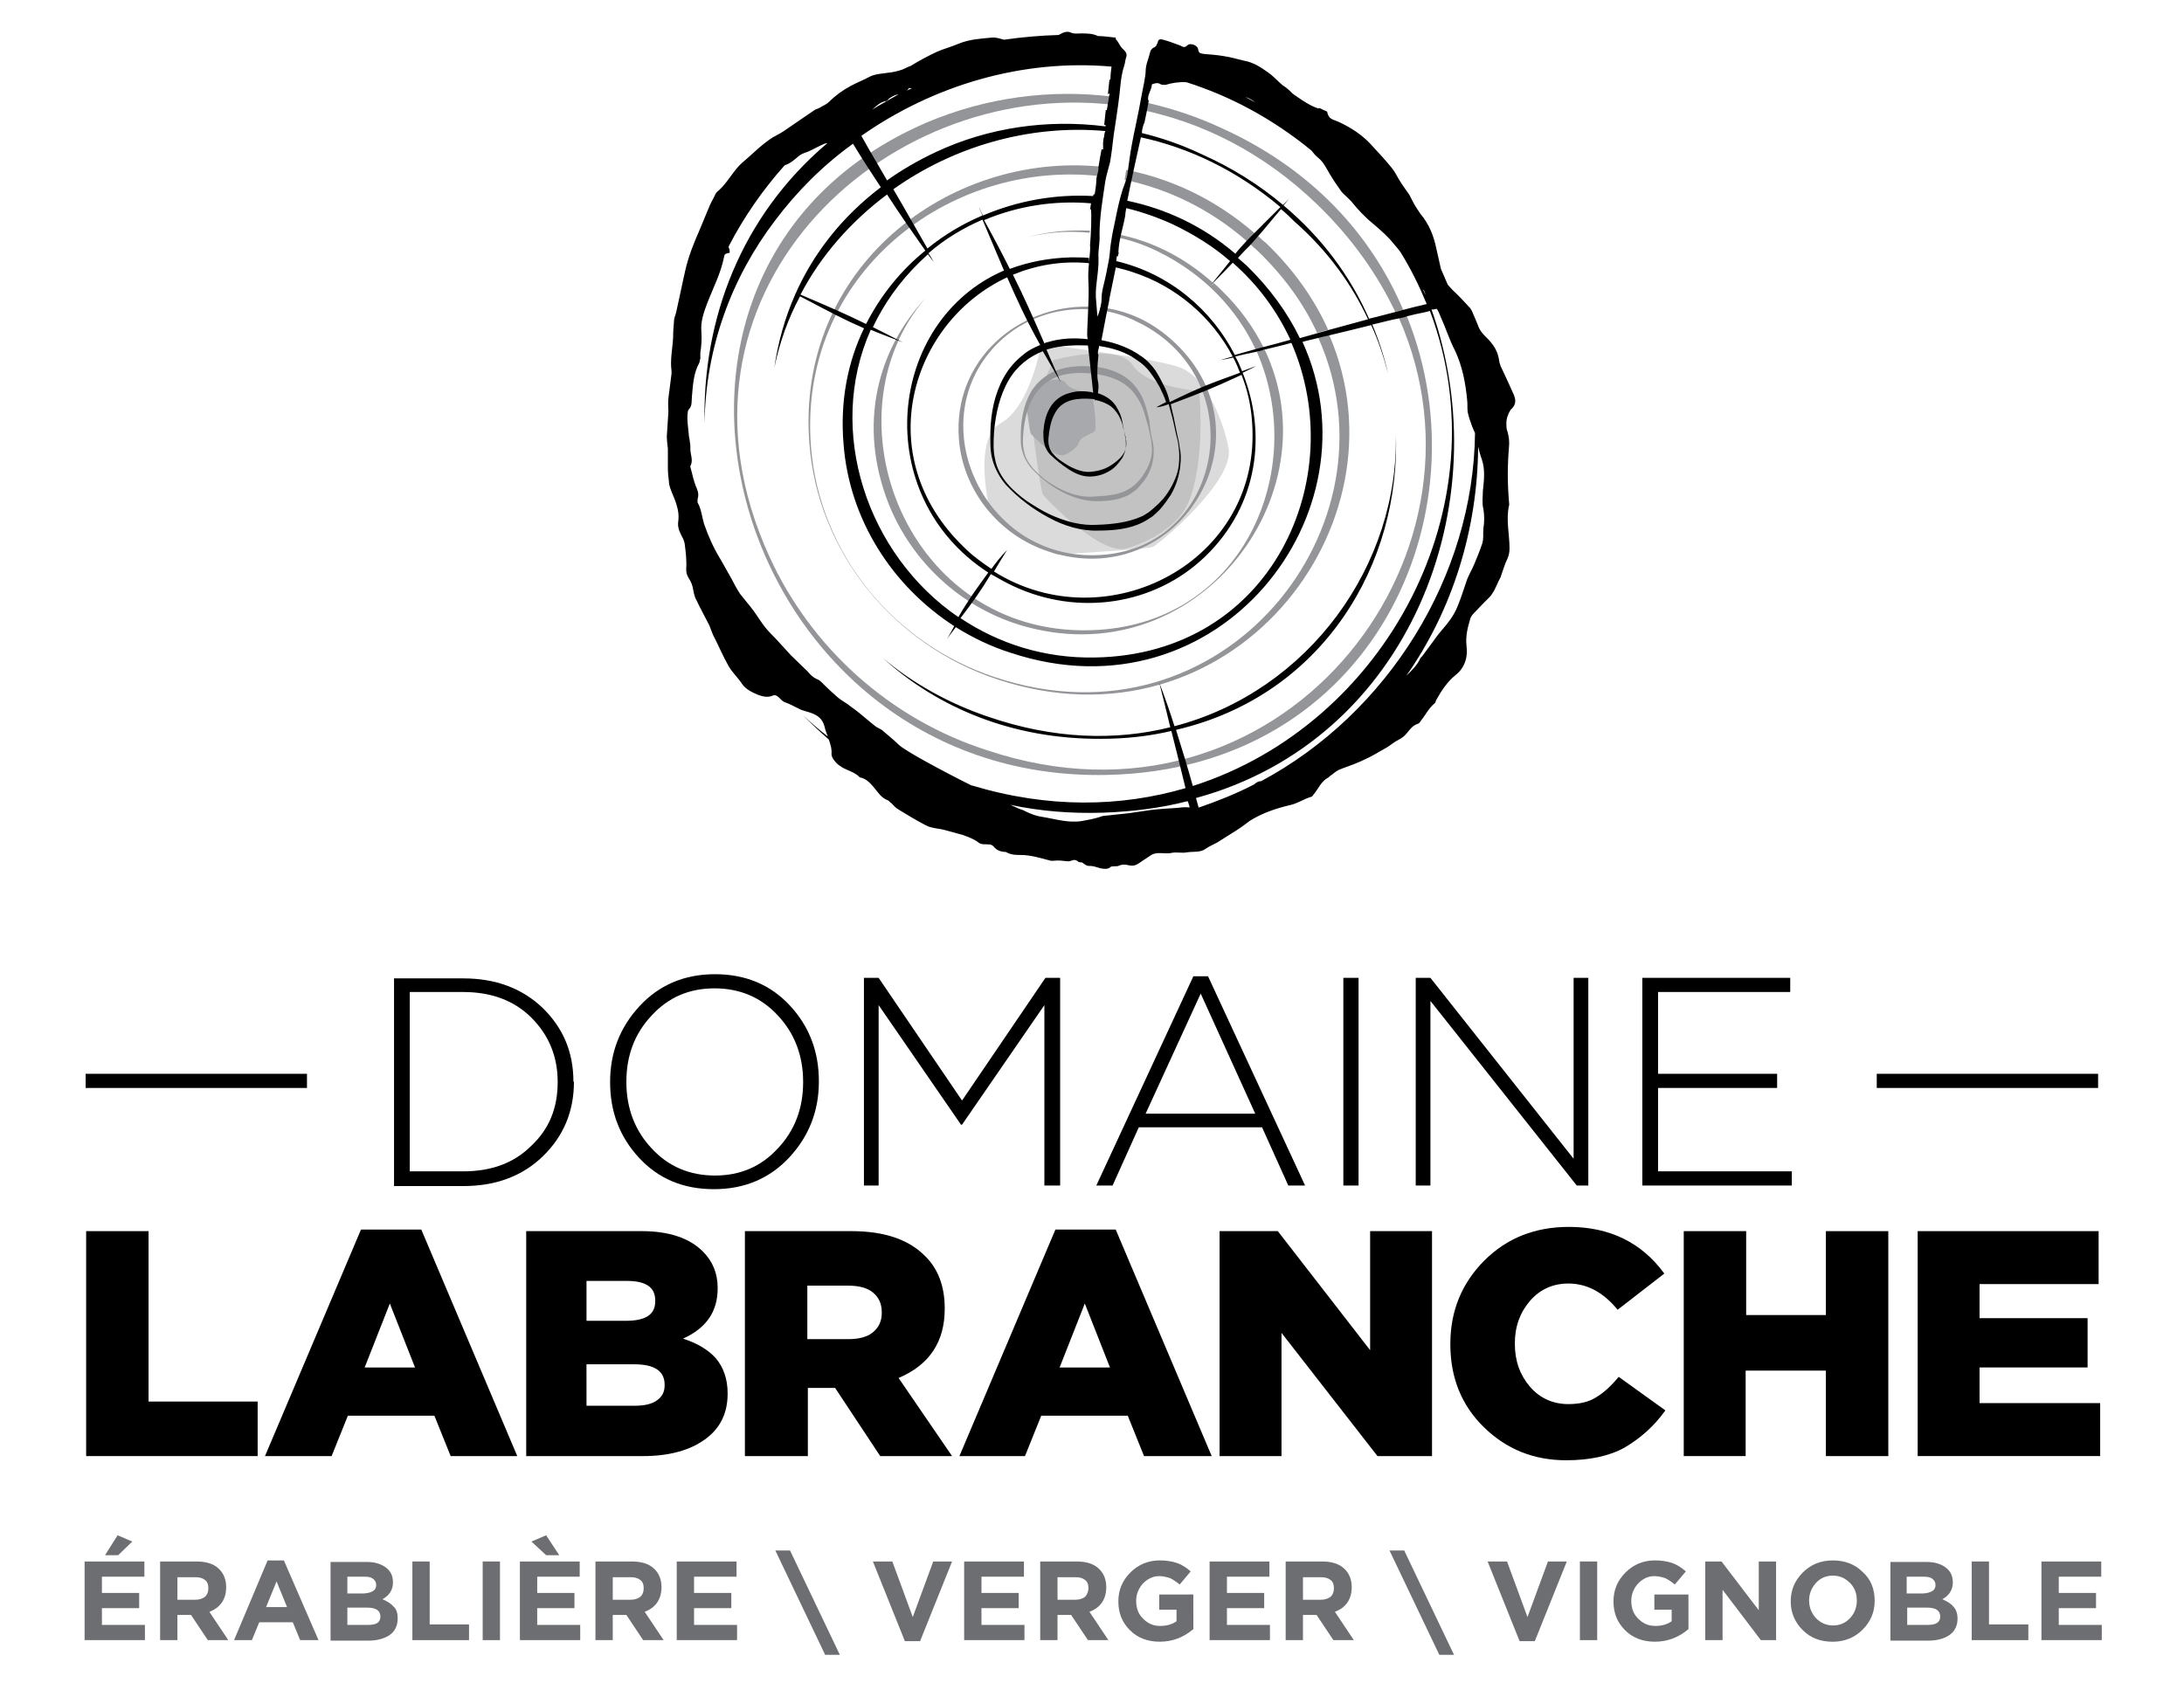 <?xml version="1.0" encoding="utf-8"?>
<!-- Generator: Adobe Illustrator 21.0.2, SVG Export Plug-In . SVG Version: 6.00 Build 0)  -->
<svg version="1.1" id="Layer_1" xmlns="http://www.w3.org/2000/svg" xmlns:xlink="http://www.w3.org/1999/xlink" x="0px" y="0px"
	 viewBox="0 0 13045.6 10096.4" style="enable-background:new 0 0 13045.6 10096.4;" xml:space="preserve">
<style type="text/css">
	.st0{fill:#FFFFFF;}
	.st1{fill:#DBDBDB;}
	.st2{fill:#C2C2C2;}
	.st3{fill:#A7A9AC;}
	.st4{fill:#939598;}
	.st5{fill:none;}
	.st6{fill:#6D6E71;}
</style>
<rect x="-120.4" y="-93.2" class="st0" width="13286.4" height="10282.8"/>
<g>
	<path d="M3428.3,6462.8c0,178.6-62.6,325.8-184.9,444.9s-281.9,178.6-473,178.6h-416.7V5845.6h413.6c194.3,0,350.8,59.6,473,175.4
		c122.2,119,184.9,263.2,184.9,441.8l0,0H3428.3z M3331.1,6465.9v-3.2c0-150.4-53.2-278.9-156.7-382.2
		c-103.3-103.3-241.2-153.5-407.2-153.5h-319.6v1071.5h319.6c169.2,0,303.9-50.1,407.2-153.5
		C3280.9,6744.8,3331.1,6619.5,3331.1,6465.9z"/>
	<path d="M4891.3,6462.8c0,175.4-59.6,325.8-175.4,451.1c-116,125.3-266.2,191.1-451.1,191.1c-184.9,0-332.1-62.6-448-187.9
		c-116-125.3-172.4-275.7-172.4-451.1v-3.2c0-175.4,59.6-325.8,175.4-451.1c115.8-125.3,266.2-191.1,451.1-191.1
		c181.7,0,332.1,62.6,448,187.9c116,125.3,172.4,275.7,172.4,451.1V6462.8z M4797.3,6465.9v-3.2c0-153.5-50.1-288.2-150.4-394.7
		c-100.3-109.7-228.7-162.9-379-162.9s-275.7,53.2-376,162.9c-100.3,106.5-150.4,238.1-150.4,394.7v3.2
		c0,153.5,50.1,288.2,150.4,394.7c100.3,109.7,228.7,162.9,379,162.9c150.3,0,275.7-53.2,376-162.9
		C4747.2,6754.2,4797.3,6622.5,4797.3,6465.9z"/>
	<path d="M6332.4,7083.1h-94V6005.3l-491.9,714.3h-6.3l-491.9-714.3v1077.8h-87.8V5842.4h87.8l498.2,733l498.2-733h87.8V7083.1
		L6332.4,7083.1z"/>
	<path d="M7795.6,7083.1h-100.3l-156.7-347.8h-736.2l-156.7,347.8h-97.1l579.6-1250h87.8L7795.6,7083.1z M7497.9,6653.9
		l-325.8-717.5l-329,717.5H7497.9z"/>
	<path d="M8118.2,7083.1h-94V5842.4h90.8v1240.7H8118.2z"/>
	<path d="M9487.3,7083.1h-68.9l-874.1-1102.8v1102.8h-87.8V5842.4h87.8l855.3,1080.8V5842.4h87.8V7083.1L9487.3,7083.1z"/>
	<path d="M10702.9,7083.1H9810V5842.4h883.5v84.6H9904v488.7h711.2v84.6H9904v498.2h798.9V7083.1z"/>
</g>
<path d="M11210.4,6415.7h1322.1v84.6h-1322.1V6415.7z"/>
<path d="M511.6,6415.7h1322.1v84.6H511.6L511.6,6415.7L511.6,6415.7z"/>
<g>
	<path d="M514.6,8699.7v-1344h372.8v1018.2H1539v325.8H514.6z"/>
	<path d="M1582.9,8699.7l573.3-1353.4h360.3l573.3,1353.4h-397.9l-97.1-241.2h-516.9l-97.1,241.2H1582.9z M2178.2,8170.3H2479
		l-150.4-382.2L2178.2,8170.3z"/>
	<path d="M3143.2,8699.7v-1344h689.3c162.9,0,285.1,40.7,366.5,122.2c56.4,56.4,87.8,128.5,87.8,216.1v3.2
		c0,141-68.9,238.1-206.8,300.8c87.8,28.2,153.5,68.9,197.4,119c43.9,53.2,68.9,122.2,68.9,206.8v3.2c0,116-43.9,206.8-134.7,272.5
		c-90.8,65.8-213.1,100.3-372.8,100.3L3143.2,8699.7L3143.2,8699.7z M3503.4,7891.4h235c119,0,175.4-37.6,175.4-116v-6.3
		c0-78.3-56.4-116-169.2-116h-241.2V7891.4L3503.4,7891.4z M3503.4,8398.9h288.2c56.4,0,100.3-9.4,131.5-31.4
		c31.4-21.9,46.9-50.1,46.9-90.8v-3.2c0-81.4-59.6-122.2-181.7-122.2h-285.1L3503.4,8398.9L3503.4,8398.9z"/>
	<path d="M4449.5,8699.7v-1344h636c197.4,0,341.5,50.1,438.6,147.2c78.3,75.1,119,181.7,119,313.3v3.2
		c0,197.4-90.8,335.3-275.7,413.6l319.6,466.8h-429.2l-269.4-407.2h-3.2h-159.7v407.2L4449.5,8699.7L4449.5,8699.7z M4822.4,8001
		h244.3c62.6,0,112.8-12.5,147.2-40.7c34.4-28.2,53.2-65.8,53.2-116v-3.2c0-53.2-18.8-90.8-53.2-119
		c-34.4-28.2-84.6-40.7-147.2-40.7h-244.3V8001z"/>
	<path d="M5730.9,8699.7l573.3-1353.4h360.3l573.3,1353.4h-404.2l-97.1-241.2h-516.9l-97.1,241.2H5730.9z M6329.4,8170.3h300.8
		l-150.4-382.2L6329.4,8170.3z"/>
	<path d="M7284.9,8699.7v-1344h347.8l551.4,711.2v-711.2h369.7v1344h-325.8l-573.3-736.2v736.2H7284.9z"/>
	<path d="M9355.7,8724.7c-194.3,0-357.2-65.8-491.9-197.4c-134.7-131.5-200.5-297.6-200.5-495v-3.2c0-197.4,68.9-363.5,203.6-498.2
		c134.7-134.7,303.9-200.5,504.4-200.5c244.3,0,435.4,94,570.1,278.9l-278.9,216.1c-84.6-103.3-181.7-156.7-294.4-156.7
		c-90.8,0-169.2,34.4-228.7,103.3c-59.6,68.9-90.8,153.5-90.8,253.7v3.2c0,103.3,31.4,187.9,90.8,256.9
		c59.6,68.9,137.9,103.3,228.7,103.3c65.8,0,122.2-12.5,166.1-40.7c46.9-28.2,90.8-68.9,134.7-122.2l278.9,200.5
		c-68.9,97.1-153.5,169.2-244.3,222.5C9612.6,8699.7,9493.6,8724.7,9355.7,8724.7z"/>
	<path d="M10057.5,8699.7v-1344h372.8V7857h476.2v-501.2h372.8v1344h-372.8V8189h-479.3v510.7H10057.5z"/>
	<path d="M11454.8,8699.7v-1344h1080.8v316.4h-711.2v203.6h645.4v294.4h-645.4v213.1h720.5v316.4h-1090.1V8699.7z"/>
</g>
<g>
	<path class="st1" d="M6219.6,2054.7c0,0-62.6,372.8-241.2,473c-175.4,97.1-62.6,535.7-62.6,535.7s357.2,256.9,404.2,250.7
		s532.6-31.4,567.1-46.9c34.4-15.7,491.9-394.7,451.1-592.1c-40.7-197.4-147.2-432.4-297.6-482.5
		C6890.2,2139.4,6219.6,2054.7,6219.6,2054.7z"/>
	<path class="st2" d="M7162.7,2336.8c0,0-310.1-21.9-397.9-156.7c-90.8-134.7-473-28.2-473-28.2s-141,313.3-134.7,350.8
		c9.4,37.6,56.4,426.1,72.1,451.1c15.7,25,347.8,369.7,501.2,322.6c156.7-43.9,316.4-150.4,366.5-269.4
		C7206.6,2744,7162.7,2336.8,7162.7,2336.8z"/>
	<path class="st3" d="M6523.5,2343c0,0-122.2,0-156.7-53.2c-34.4-53.2-162.9,6.3-162.9,6.3s-78.3,106.5-75.1,119
		c3.2,15.7,21.9,166.1,28.2,175.4c6.3,9.4,134.7,144.2,197.4,128.5c25-6.3,78.3-43.9,87.8-68.9c15.7-53.2,90.8-53.2,100.3-81.4
		C6551.7,2521.6,6523.5,2343,6523.5,2343z"/>
	<g>
		<g>
			<path class="st4" d="M6880.7,2618.7c0,0,3.2,9.4,6.3,28.2c3.2,18.8,6.3,43.9,3.2,78.3s-12.5,75.1-37.6,119
				c-12.5,21.9-28.2,40.7-46.9,62.6c-9.4,9.4-18.8,21.9-31.4,28.2c-12.5,9.4-25,18.8-37.6,25c-56.4,28.2-122.2,34.4-187.9,34.4
				c-68.9,0-141-21.9-206.8-56.4c-65.8-34.4-125.3-81.4-178.6-137.9c-25-28.2-46.9-65.8-56.4-103.3c-12.5-37.6-9.4-78.3-9.4-119
				c3.2-78.3,18.8-159.7,56.4-228.7c37.6-68.9,106.5-122.2,181.7-144.2c75.1-21.9,147.2-18.8,216.1-12.5
				c68.9,9.4,131.5,31.4,181.7,68.9c25,18.8,43.9,40.7,59.6,62.6c15.7,21.9,28.2,43.9,37.6,68.9c18.8,43.9,25,84.6,34.4,119
				C6871.3,2581.1,6880.7,2618.7,6880.7,2618.7z M6874.5,2618.7c0,0-3.2-9.4-6.3-28.2c-3.2-18.8-9.4-43.9-18.8-75.1
				c-9.4-31.4-18.8-72.1-40.7-112.8c-21.9-40.7-53.2-84.6-100.3-112.8c-46.9-31.4-106.5-46.9-169.2-56.4
				c-62.6-6.3-134.7-9.4-200.5,9.4c-65.8,18.8-125.3,62.6-162.9,125.3c-37.6,62.6-56.4,137.9-62.6,213.1
				c-3.2,37.6-6.3,75.1,3.2,112.8c6.3,37.6,25,68.9,50.1,100.3c25,28.2,53.2,53.2,81.4,75.1c31.4,21.9,62.6,40.7,94,56.4
				c65.8,31.4,131.5,46.9,197.4,40.7c65.8-3.2,128.5-9.4,178.6-31.4c12.5-6.3,25-12.5,34.4-18.8c12.5-9.4,21.9-15.7,31.4-25
				c18.8-18.8,34.4-34.4,46.9-56.4c25-37.6,40.7-75.1,46.9-109.7c6.3-34.4,3.2-59.6,0-78.3
				C6877.5,2631.2,6874.5,2618.7,6874.5,2618.7z"/>
		</g>
	</g>
	<g>
		<g>
			<path class="st5" d="M5943.9,4871.3c394.7,97.1,773.9,84.6,1121.6-12.5C6720.9,4949.5,6341.9,4962.2,5943.9,4871.3z"/>
			<path class="st5" d="M7128.2,4839.9c-3.2,0-6.3,3.2-9.4,3.2C7122,4843.1,7125,4839.9,7128.2,4839.9z"/>
			<path class="st4" d="M5897,4482.7c-579.6-184.9-1055.8-614-1303.3-1162.3C3891.9,1775.8,5257.8,466.3,6648.9,626.1l9.4-46.9
				c-382.2-50.1-770.7,3.2-1124.7,153.5c-2045.8,883.5-1159.1,3947.4,1080.8,3897.3c1579-34.4,2268.3-1557.1,1788.9-2741.3
				c-15.7,3.2-31.4,6.3-46.9,12.5C8995.4,3348.7,7629.5,5062.4,5897,4482.7z"/>
			<path class="st4" d="M7300.6,767.1c-153.5-72.1-316.4-125.3-479.3-159.7l-12.5,46.9c369.7,75.1,739.4,256.9,1062.1,570.1
				c206.8,200.5,357.2,416.7,463.6,639.2c15.7-3.2,31.4-9.4,46.9-12.5C8193.3,1406.3,7839.3,1011.5,7300.6,767.1z"/>
			<path class="st4" d="M6780.5,1916.9c717.5,332.1,535.7,1387.9-244.3,1400.4c-673.6,12.5-1043.3-817.6-567.1-1275.1
				c144.2-137.9,338.3-203.6,532.6-194.3v-15.7c-416.7-9.4-811.4,316.4-773.9,792.6c25,307.1,238.1,573.3,535.7,670.4
				c770.7,253.7,1347.2-679.8,758.2-1243.7c-137.9-131.5-288.2-197.4-451.1-216.1v18.8C6648.9,1863.6,6708.4,1882.5,6780.5,1916.9z"
				/>
			<path class="st4" d="M6514.2,3765.4c-1096.5,31.3-1594.7-1271.9-986.9-1983.2c-281.9,303.9-407.2,748.7-219.3,1228
				c137.9,344.6,426.1,614,783.2,723.7c1046.4,316.4,1879.7-770.7,1463-1644.8c-15.7,3.2-31.4,6.3-46.9,12.5
				C7817.5,2806.6,7425.9,3740.2,6514.2,3765.4z"/>
			<path class="st4" d="M6138.2,1415.7c122.2-28.2,244.3-37.6,369.7-25l3.2-12.5C6385.7,1371.8,6260.3,1384.3,6138.2,1415.7z"/>
			<path class="st4" d="M6924.6,1506.5c275.7,137.9,466.8,347.8,576.5,582.8c15.7-3.2,31.4-9.4,46.9-12.5
				c-59.6-119-141-235-250.7-341.5c-15.7-15.7-31.4-31.4-46.9-43.9c-6.3,6.3-9.4,9.4-15.7,15.7c3.2-6.3,9.4-12.5,12.5-15.7
				c-181.7-162.9-382.2-256.9-585.8-294.4l-3.2,18.8C6746,1431.4,6836.8,1462.6,6924.6,1506.5z"/>
			<path class="st4" d="M7447.8,1440.7c15.7-15.7,31.4-31.4,46.9-46.9c-235-203.6-498.2-325.8-767.6-379l-9.4,59.6
				C6971.6,1127.4,7225.3,1246.5,7447.8,1440.7z"/>
			<path class="st4" d="M5947.1,4047.3c-614-200.5-1052.6-745.7-1102.8-1375.4c-81.4-1033.9,824-1720,1723.2-1619.7l9.4-56.4
				c-914.8-90.8-1826.5,607.8-1741.9,1657.3c50.1,642.2,498.2,1199.8,1124.7,1406.6c1384.7,457.4,2471.9-914.8,1980-2058.3
				c-21.9,6.3-43.9,9.4-65.8,15.7C8378.2,3138.7,7309.9,4498.4,5947.1,4047.3z"/>
			<path class="st4" d="M7513.5,1409.4c-15.7,15.7-28.2,34.4-43.9,50.1c12.5,12.5,25,25,40.7,37.6
				c159.7,153.5,278.9,319.6,357.2,491.9c21.9-6.3,43.9-12.5,65.8-18.8c-81.4-181.7-203.6-357.2-372.8-520.1
				C7541.7,1437.6,7529.2,1421.9,7513.5,1409.4z"/>
		</g>
		<path d="M9042.4,2358.7c-21.9-50.1-43.9-97.1-65.8-144.2c-9.4-18.8-18.8-37.6-21.9-59.6c-6.3-50.1-28.2-87.8-62.6-125.3
			c-21.9-21.9-46.9-43.9-59.6-75.1c-12.6-31.3-25-62.6-40.7-97.1c-3.2-6.3-6.3-9.4-9.4-15.7c-34.4-37.6-68.9-75.1-106.5-109.7
			c-9.4-9.4-18.8-21.9-28.2-31.4c-12.5-31.4-28.2-62.6-40.7-94c-9.4-40.7-18.8-81.4-28.2-125.3c-15.7-75.1-43.9-144.2-94-203.6
			c-9.4-12.5-15.7-25-25-37.6c-15.7-25-28.2-50.1-40.7-75.1c-18.8-28.2-40.7-56.4-59.6-87.8c-15.7-25-28.2-53.2-46.9-75.1
			c-40.7-50.1-84.6-97.1-128.5-144.2c-50.1-53.2-112.8-94-178.6-125.3c-43.9-21.9-68.9-15.7-78.3-65.8c0-3.2-6.3,0-12.5-6.3
			c-15.7-3.2-28.2-18.8-40.7-12.5c-15.7-6.3-34.4-12.5-50.1-21.9c-34.4-18.8-65.8-40.7-97.1-62.6c-12.5-9.4-21.9-21.9-34.4-31.4
			c-12.5-12.5-28.2-18.8-40.7-31.4c-25-21.9-50.1-50.1-78.3-68.9c-43.9-31.4-87.8-59.6-141-68.9c-40.7-9.4-81.4-21.9-125.3-28.2
			c-37.6-6.3-78.3-9.4-116-12.5c-18.8-3.2-31.4-3.2-34.4-28.2c-3.2-25-50.1-40.7-65.8-21.9c-15.7,15.7-28.2,6.3-40.7,0
			c-34.4-12.5-65.8-25-100.3-34.4c-21.9-6.3-31.4-3.2-34.4,15.7c0,3.2-3.2,6.3-3.2,9.4c0,0,0,0-3.2,0v6.3
			c-3.2,6.3-9.4,12.5-18.8,15.7c-6.3,3.2-15.7,12.5-18.8,21.9c-9.4,40.7-28.2,78.3-28.2,119c0,21.9-6.3,43.9-9.4,68.9
			c-3.2,15.7-6.3,31.4-9.4,46.9c-6.3,37.6-15.7,78.3-21.9,116c-12.5,65.8-28.2,131.5-40.7,200.5c-12.5,62.6-18.8,125.3-28.2,187.9
			c-6.3,31.4-18.8,59.6-28.2,87.8c-18.8,59.6-31.4,119-43.9,181.7c-9.4,43.9-18.8,87.8-25,131.5c-6.3,34.4-6.3,68.9-12.5,103.3
			c-9.4,50.1-18.8,100.3-31.4,150.4c-6.3,25-12.5,53.2-12.5,78.3c0,37.6-9.4,75.1-25,112.8c-3.2-37.6-6.3-78.3-9.4-116
			c-3.2-78.3,18.8-153.5,15.7-235c-3.2-46.9,9.4-90.8,6.3-137.9c0-106.5,18.8-213.1,34.4-319.6c6.3-37.6,18.8-75.1,28.2-112.8
			c9.4-53.2,15.7-109.7,21.9-162.9c12.5-81.4,25-162.9,34.4-241.2c6.3-59.6,9.4-116,28.2-172.4c6.3-18.8,6.3-37.6,12.5-53.2
			c6.3-18.8-3.2-31.4-15.7-43.9c-15.7-12.5-25-31.4-34.4-46.9c-3.2-6.3-9.4-12.5-12.5-15.7v-9.4c-34.4-3.2-72.1-9.4-106.5-9.4
			c-31.4-15.7-65.8-15.7-100.3-15.7c-18.8,0-40.7,3.2-56.4-3.2c-31.4-15.7-53.2,0-78.3,12.5c-109.7,3.2-216.1,12.5-325.8,28.2
			c-25-6.3-50.1-15.7-75.1-12.5c-62.6,6.3-128.5,9.4-191.1,34.4c-43.9,18.8-90.8,31.4-134.7,50.1c-53.2,25-106.5,53.2-156.7,84.6
			c-18.8,6.3-34.4,15.7-50.1,21.9c-28.2,9.4-53.2,15.7-84.6,18.8c-37.6,6.3-78.3,6.3-112.8,25c-34.4,18.8-75.1,34.4-109.7,53.2
			c-46.9,25-90.8,56.4-128.5,94c-15.7,15.7-37.6,25-59.6,37.6c-9.4,6.3-18.8,6.3-28.2,12.5c-62.6,43.9-125.3,84.6-187.9,128.5
			c-28.2,18.8-59.6,31.4-84.6,50.1c-43.9,31.4-84.6,68.9-122.2,103.3c-25,21.9-53.2,43.9-75.1,72.1c-37.6,46.9-68.9,100.3-116,137.9
			c-3.2,3.2-6.3,9.4-9.4,15.7c-9.4,21.9-21.9,40.7-31.4,62.6c-21.9,50.1-40.7,100.3-62.6,150.4c-34.4,78.3-65.8,156.7-84.6,241.2
			c-18.8,81.4-34.4,162.9-53.2,244.3c-3.2,15.7-9.4,28.2-12.5,43.9c-3.2,37.6-6.3,72.1-6.3,109.7c-3.2,65.8-18.8,131.5-9.4,200.5
			c0,6.3,0,12.5,0,15.7c-6.3,50.1-12.5,97.1-18.8,147.2c-3.2,28.2,0,56.4,0,81.4c-3.2,46.9-6.3,97.1-9.4,144.2
			c0,25,3.2,50.1,6.3,75.1c0,18.8,0,37.6,0,59.6c0,18.8,0,37.6,0,56.4c0,28.2,3.2,56.4,6.3,81.4c0,12.5,3.2,21.9,6.3,34.4
			c12.5,37.6,31.4,72.1,40.7,109.7c9.4,28.2,12.5,59.6,9.4,87.8c-6.3,34.4,3.2,59.6,18.8,90.8c9.4,15.7,15.7,31.4,18.8,46.9
			c6.3,50.1,12.5,97.1,9.4,147.2c-3.2,53.2,25,59.6,37.6,109.7c6.3,28.2,9.4,56.4,21.9,78.3c25,53.2,53.2,103.3,78.3,153.5
			c9.4,21.9,15.7,43.9,25,62.6c31.4,59.6,56.4,122.2,90.8,181.7c21.9,37.6,53.2,65.8,78.3,103.3c21.9,34.4,62.6,53.2,100.3,68.9
			c28.2,9.4,56.4,15.7,84.6,3.2c31.4-12.5,43.9,31.4,75.1,40.7c28.2,9.4,53.2,25,81.4,37.6c9.4,6.3,21.9,9.4,31.4,12.5
			c21.9,6.3,43.9,12.5,62.6,21.9c31.4,15.7,50.1,37.6,59.6,75.1c3.2,18.8,12.5,37.6,18.8,56.4c-53.2-40.7-103.3-84.6-150.4-128.5
			c50.1,50.1,103.3,100.3,156.7,147.2c9.4,28.2,18.8,56.4,15.7,87.8c0,9.4,6.3,21.9,12.5,31.4c9.4,12.5,21.9,28.2,37.6,37.6
			c37.6,28.2,87.8,34.4,119,68.9c34.4,6.3,56.4,28.2,78.3,53.2c28.2,31.4,46.9,68.9,90.8,84.6c6.3,3.2,12.5,12.5,18.8,15.7
			c15.7,15.7,28.2,31.4,46.9,40.7c50.1,31.4,103.3,62.6,156.7,90.8c40.7,21.9,81.4,18.8,122.2,31.4c34.4,9.4,68.9,18.8,103.3,28.2
			c31.4,12.5,62.6,21.9,90.8,43.9c18.8,15.7,40.7,9.4,68.9,12.5c9.4,0,21.9,9.4,28.2,18.8c15.7,15.7,31.4,21.9,53.2,25
			c6.3,0,12.5,0,18.8,3.2c28.2,15.7,56.4,15.7,84.6,15.7c59.6,0,119,18.8,178.6,34.4c6.3,0,12.5,0,18.8,0c28.2-3.2,53.2,0,81.4,3.2
			c25,3.2,34.4-18.8,62.6,0c3.2,9.4,21.9,3.2,28.2,9.4c40.7,31.4,31.4,9.4,81.4,25c25,9.4,68.9,18.8,84.6,0
			c3.2-6.3,40.7-3.2,46.9-6.3c53.2-25,72.1,18.8,122.2-15.7c28.2-18.8,46.9-31.4,75.1-50.1c37.6-21.9,81.4-3.2,122.2-12.5
			c28.2-6.3,62.6,3.2,90.8-3.2c40.7-6.3,78.3,3.2,112.8-21.9c21.9-15.7,46.9-25,68.9-37.6c40.7-25,78.3-50.1,119-75.1
			c18.8-12.5,37.6-25,53.2-37.6c9.4-6.3,18.8-15.7,31.4-21.9c72.1-43.9,150.4-68.9,228.7-87.8c46.9-9.4,84.6-37.6,128.5-50.1
			c6.3,0,9.4-9.4,15.7-15.7c28.2-34.4,43.9-78.3,87.8-100.3c3.2,0,3.2-6.3,6.3-6.3c18.8-12.5,34.4-28.2,53.2-37.6
			c28.2-12.5,59.6-21.9,90.8-34.4c31.4-12.5,59.6-25,90.8-40.7c37.6-18.8,72.1-40.7,106.5-59.6c25-15.7,46.9-34.4,72.1-46.9
			c18.8-9.4,34.4-21.9,46.9-37.6c18.8-21.9,34.4-46.9,65.8-56.4c9.4-3.2,15.7-12.5,18.8-18.8c28.2-34.4,46.9-75.1,81.4-103.3
			c6.3-3.2,6.3-12.5,9.4-18.8c31.4-56.4,65.8-109.7,116-150.4c56.4-43.9,75.1-109.7,65.8-175.4c-6.3-56.4,6.2-106.5,21.9-159.7
			c3.2-12.5,12.5-25,21.9-34.4c31.4-34.4,65.8-68.9,100.3-103.3c6.2-9.4,12.5-18.8,18.8-28.2c9.4-18.8,18.8-37.6,28.2-59.6
			c6.3-12.5,12.5-21.9,15.7-34.4c12.5-34.4,21.9-68.9,37.6-100.3c9.4-21.9,12.5-40.7,12.5-62.6c0-84.6-21.9-169.2-3.2-253.7
			c3.2-6.3,0-15.7,0-25c-9.4-109.7-9.4-216.1,0-325.8c3.2-31.4,0-62.6-9.4-94c-6.3-15.7-6.3-31.4-6.3-46.9c0-28.2,9.4-56.4,25-81.4
			C9058,2418.2,9055,2390,9042.4,2358.7z M7438.4,579.2c21.9,6.3,40.7,18.8,59.6,31.4C7476,601.1,7457.1,588.6,7438.4,579.2z
			 M8506.7,1738.3c3.2,6.3,6.3,12.5,6.3,21.9c-3.2-9.4-6.3-18.8-12.5-28.2C8503.6,1732.1,8506.7,1735.3,8506.7,1738.3z
			 M8581.9,1844.9c9.4,12.5,15.7,28.2,21.9,43.9c31.4,68.9,53.2,141,87.8,206.8c43.9,94,62.6,194.3,72.1,294.4
			c3.2,25,0,46.9,3.2,72.1c6.2,28.2,15.7,56.4,25,81.4c6.2,15.7,12.5,31.4,18.8,43.9c-9.4,858.5-523.2,1676.1-1278.2,2080.2
			c0,0,0,0-3.2,0c-12.5,0-28.2,9.4-37.6,18.8c0,0-3.2,3.2-6.3,3.2c-103.3,53.2-213.1,97.1-322.6,134.7h-3.2
			c-6.3-18.8-9.4-37.6-15.7-56.4c1278.2-347.8,1817-1760.7,1406.6-2919.8C8560,1851.1,8569.3,1848.1,8581.9,1844.9z M7106.3,4824.2
			c-25-3.2-53.2,0-81.4,3.2c-53.2,3.2-103.3,6.3-153.5,12.5c-43.9,6.3-84.6,12.5-128.5,18.8c-50.1,6.3-97.1,9.4-147.2,15.7
			c-12.5,0-21.9,6.3-34.4,9.4c-31.4,9.4-65.8,15.7-100.3,21.9c-81.4,12.5-156.7-12.5-235-25c-43.9-6.3-78.3-21.9-116-40.7
			c-21.9-6.3-46.9-18.8-75.1-31.4c175.4,37.6,360.3,53.2,554.6,46.9c178.6-6.3,347.8-28.2,504.4-68.9
			C7100,4799.2,7103.1,4811.7,7106.3,4824.2z M6836.8,729.6c9.4-43.9,18.8-90.8,25-128.5l-3.2-3.2c-6.3-31.4,21.9-62.6,21.9-94
			c18.8-6.3,34.4-12.5,53.2,0c6.3,3.2,18.8,3.2,28.2,3.2c40.7-12.5,84.6-18.8,125.3-15.7c256.9,81.4,507.5,213.1,745.7,407.2
			c12.5,15.7,25,31.4,40.7,43.9c31.4,25,46.9,59.6,65.8,90.8c21.9,37.6,46.9,75.1,72.1,109.7c9.4,12.5,25,25,37.6,37.6
			c6.3,6.3,15.7,15.7,21.9,21.9c40.7,50.1,81.4,94,131.5,134.7c43.9,37.6,87.8,75.1,122.2,119c12.5,15.7,28.2,31.4,40.7,50.1
			c62.6,100.3,112.8,203.6,156.7,310.1c-12.5,3.2-25,6.3-37.6,9.4c-31.4,6.3-62.6,15.7-100.3,25c-15.7,3.2-31.4,9.4-46.9,12.5
			c-50.1,12.5-103.3,28.2-159.7,40.7c-109.7-250.7-278.9-482.5-510.7-676.7c9.4-12.5,21.9-25,34.4-40.7c-12.5,12.5-25,25-37.6,37.6
			c-141-119-303.9-222.5-495-307.1c-112.8-53.2-231.8-94-347.8-122.2l0,0C6821.1,773.4,6827.4,751.5,6836.8,729.6z M5214,1954.6
			c65.8-137.9,156.7-269.4,278.9-388.5c15.7-15.7,34.4-31.4,50.1-46.9c12.5,15.7,21.9,31.4,34.4,46.9c-9.4-18.8-18.8-34.4-31.4-53.2
			c97.1-84.6,206.8-150.4,322.6-200.5c53.2,125.3,94,222.5,128.5,303.9c-698.6,300.8-805.1,1344-94,1804.5
			c-72.1,100.3-112.8,153.5-178.6,266.2c-545.1-372.8-792.6-1112.2-523.2-1716.8c50.1,21.9,112.8,43.9,191.1,75.1
			C5320.5,2007.8,5264.1,1979.6,5214,1954.6z M5173.3,1935.7c-122.2-59.6-200.5-94-391.7-175.4c122.2-235,303.9-438.6,516.9-598.3
			c75.1,116,153.5,228.7,228.7,335.3C5383.1,1613.1,5261,1763.5,5173.3,1935.7z M6981,2415.1c6.3,25,12.5,46.9,18.8,68.9
			c12.5,46.9,18.8,84.6,25,109.7c6.3,25,9.4,37.6,9.4,37.6s3.2,12.5,6.3,40.7c3.2,25,6.3,62.6,0,112.8
			c-6.3,46.9-28.2,103.3-65.8,159.7c-18.8,28.2-40.7,53.2-68.9,78.3c-12.5,12.5-28.2,25-43.9,37.6c-15.7,9.4-31.4,21.9-50.1,28.2
			c-72.1,31.4-162.9,43.9-256.9,46.9c-94,6.3-191.1-18.8-285.1-62.6c-46.9-21.9-90.8-50.1-134.7-78.3
			c-43.9-31.4-84.6-65.8-119-106.5c-34.4-40.7-62.6-90.8-72.1-144.2c-12.5-53.2-9.4-106.5-6.3-162.9
			c9.4-109.7,34.4-219.3,87.8-310.1c46.9-81.4,122.2-141,203.6-172.4c31.4,53.2,65.8,116,106.5,184.9
			c-31.4-72.1-59.6-137.9-84.6-194.3c3.2,0,6.3-3.2,9.4-3.2c78.3-21.9,159.7-25,238.1-21.9c9.4,72.1,21.9,200.5,31.4,281.9
			c-3.2,0-6.3,0-9.4-3.2c-40.7-6.3-87.8-9.4-134.7,6.3c-46.9,12.5-90.8,43.9-116,90.8c-25,43.9-34.4,94-37.6,141
			c0,25,0,46.9,6.3,72.1c6.3,25,18.8,46.9,34.4,62.6c34.4,34.4,72.1,62.6,109.7,87.8c37.6,25.1,81.4,43.9,125.3,43.9
			s84.6-12.5,116-31.4c34.4-18.8,56.4-46.9,72.1-68.9c18.8-25,25-50.1,28.2-72.1c3.2-21.9,0-37.6,0-50.1c-3.2-9.4-3.2-15.7-3.2-15.7
			s-3.2-21.9-12.5-62.6c-3.2-18.8-6.3-46.9-18.8-75.1s-28.2-59.6-59.6-84.6c-18.8-15.7-43.9-28.2-72.1-37.6
			c3.2-21.9,6.3-46.9,0-72.1c-6.3-34.4-3.2-90.8,3.2-156.7c-6.3-9.4-3.2-21.9,3.2-43.9c0-3.2,0-6.3,0-9.4
			c84.6,12.5,162.9,37.6,222.5,81.4c34.4,21.9,62.6,46.9,84.6,78.3c21.9,28.2,40.7,59.6,56.4,87.8c15.7,31.4,28.2,59.6,37.6,87.8
			c-18.8,9.4-37.6,18.8-59.6,31.4C6940.2,2430.7,6962.1,2421.4,6981,2415.1z M5922,3398.9c-56.4-37.6-112.8-78.3-162.9-128.5
			C5192,2725.3,5442.7,1923.2,6016,1656.9c59.6,134.7,106.5,241.2,197.4,404.2c-37.6,15.7-75.1,34.4-106.5,62.6
			c-43.9,34.4-81.4,78.3-109.7,128.5c-56.4,100.3-78.3,213.1-81.4,325.8c0,56.4-3.2,112.8,12.5,169.2
			c15.7,56.4,43.9,106.5,78.3,147.2c75.1,81.4,162.9,147.2,256.9,197.4c90.8,50.1,194.3,81.4,294.4,78.3
			c97.1,0,191.1-9.4,269.4-50.1c18.8-9.4,37.6-21.9,56.4-34.4c15.7-12.5,31.4-28.2,43.9-40.7c25-28.2,46.9-59.6,65.8-87.8
			c34.4-59.6,50.1-119,56.4-169.2c6.3-50.1,3.2-87.8-3.2-112.8c-3.2-25-6.3-40.7-6.3-40.7s-12.5-53.2-31.4-150.4
			c-6.3-21.9-9.4-43.9-15.7-68.9c191.1-72.1,247.5-94,422.9-175.4c34.4,87.8,56.4,181.7,62.6,278.9
			c65.8,836.5-867.8,1319-1541.4,896c21.9-37.6,46.9-78.3,78.3-128.5C5975.3,3326.8,5947.1,3364.3,5922,3398.9z M6539.2,2393.2
			c3.2,0,3.2-3.2,6.3-3.2c28.2,6.3,53.2,15.7,75.1,28.2c28.2,15.7,46.9,40.7,62.6,65.8c12.5,25,21.9,46.9,25,68.9
			c6.3,18.8,9.4,34.4,12.5,46.9c3.2,9.4,3.2,15.7,3.2,15.7s0,6.3,3.2,15.7c0,9.4,3.2,28.2-3.2,46.9c-3.2,18.8-15.7,40.7-34.4,59.6
			c-18.8,18.8-46.9,40.7-72.1,53.2c-28.2,15.7-65.8,25-103.3,28.2c-37.6,3.2-78.3-9.4-116-28.2c-18.8-9.4-37.6-21.9-56.4-34.4
			s-37.6-28.2-50.1-43.9c-15.7-15.7-25-37.6-28.2-59.6c-3.2-21.9,0-43.9,3.2-68.9c6.3-46.9,18.8-90.8,40.7-125.3
			c21.9-37.6,59.6-59.6,97.1-68.9c37.5-9.3,81.4-9.4,119-6.3c6.3,0,12.5,3.2,18.8,3.2C6539.2,2390,6539.2,2390,6539.2,2393.2z
			 M6254.1,2045.4c-6.3,0-9.4,3.2-15.7,6.3c-75.1-172.4-122.2-278.9-187.9-410.4c137.9-56.4,288.2-84.6,454.3-68.9
			c-3.2,34.4-6.3,72.1-3.2,116c6.3,100.3-12.5,307.1-6.3,325.8c0,0,0,6.3,3.2,12.5C6417,2017.2,6335.6,2020.3,6254.1,2045.4z
			 M6517.3,1249.6c3.2,37.6,0,150.4-6.3,216.1c3.2,28.2-3.2,62.6-6.3,103.3v-28.2c-34.4-3.2-68.9-3.2-106.5-3.2
			c-134.7,3.2-256.9,28.2-366.5,68.9c-40.7-81.4-87.8-172.4-153.5-291.4c200.5-84.6,419.9-119,639.2-100.3
			c-3.2,12.5-3.2,25-6.3,40.7C6514.2,1249.6,6517.3,1249.6,6517.3,1249.6z M5918.9,3430.1c43.9,25,87.8,50.1,134.7,72.1
			c388.5,181.7,842.8,112.8,1143.5-175.4c322.6-310.1,369.7-739.4,225.6-1099.7c25-12.5,53.2-25,81.4-40.7
			c-31.4,12.5-59.6,21.9-84.6,31.4c-12.5-31.4-25-59.6-40.7-87.8c37.6-9.4,78.3-18.8,125.3-28.2c15.7-3.2,31.4-6.3,46.9-12.5
			c50.1-12.5,106.5-25,162.9-40.7c350.8,805.1-112.8,1860.9-1171.6,1879.7c-307.1,6.3-579.6-84.6-805.1-235
			C5815.5,3590,5856.3,3533.6,5918.9,3430.1z M8171.5,1907.5c-78.3,21.9-159.7,43.9-241.2,65.8c-21.9,6.3-43.9,12.5-65.8,18.8
			c-34.4,9.4-65.8,18.8-100.3,28.2c-72.1-150.4-178.6-297.6-316.4-432.4c-18.8-15.7-34.4-31.4-53.2-46.9
			c25-28.2,50.1-53.2,72.1-75.1c15.7-15.7,28.2-31.4,43.9-50.1c40.7-43.9,81.4-97.1,141-166.1c28.2,21.9,53.2,46.9,78.3,72.1
			C7930.3,1497.1,8074.3,1697.6,8171.5,1907.5z M6814.9,820.4c288.2,62.6,573.3,197.4,833.3,416.7
			c-65.8,65.8-112.8,112.8-153.5,153.5c-15.7,15.7-31.4,31.4-46.9,46.9c-21.9,25-46.9,50.1-68.9,78.3
			c-197.4-169.2-419.9-269.4-645.4-316.4C6755.5,1086.7,6796.1,905,6814.9,820.4z M6677.1,1531.5c3.2-9.4,3.2-15.7,6.3-25
			c0,0,0,0-3.2,3.2c3.2-81.4,28.2-147.2,40.7-219.3c0-9.4,3.2-28.2,6.3-46.9c90.8,21.9,181.7,53.2,272.5,94
			c131.5,62.6,247.5,134.7,347.8,222.5c-28.2,34.4-62.6,78.3-103.3,128.5c-3.2,6.3-9.4,12.5-12.5,15.7c6.3-6.3,9.4-9.4,15.7-15.7
			c46.9-46.9,84.6-84.6,116-119c153.5,134.7,266.2,291.4,344.6,460.5c-56.4,15.7-112.8,31.4-162.9,43.9
			c-15.7,3.2-31.4,9.4-46.9,12.5c-46.9,12.5-87.8,25-122.2,34.4c-137.9-269.4-388.5-485.5-708-560.8c0-9.4,3.2-21.9,3.2-31.4
			C6673.9,1534.7,6673.9,1531.5,6677.1,1531.5z M6623.8,1804.2c3.2-25,21.9-109.7,40.7-203.6v-3.2c34.4,9.4,65.8,15.7,100.3,28.2
			c263.2,84.6,476.2,272.5,598.3,504.4c-31.4,9.4-56.4,15.7-75.1,21.9c21.9-3.2,46.9-9.4,78.3-15.7c15.7,28.2,28.2,59.6,40.7,90.8
			c-181.7,65.8-241.2,87.8-419.9,175.4c-6.3-28.2-15.7-59.6-31.4-90.8c-15.7-31.4-31.4-62.6-53.2-97.1
			c-21.9-31.4-50.1-62.6-87.8-87.8c-65.8-46.9-147.2-78.3-235-94v-3.2C6598.8,1929.4,6617.5,1832.4,6623.8,1804.2z M6589.3,892.5
			c-3.2,0-6.3,0-9.4,0c-6.3,31.4-12.5,68.9-18.8,106.5c3.2,28.2-12.5,50.1-12.5,78.3c0,28.2-6.3,56.4-9.4,81.4
			c-6.3,3.2-6.3,6.3-9.4,6.3c0,3.2,0,6.3,0,6.3c-228.7-12.5-451.1,28.2-657.9,116c-9.4-15.7-15.7-31.4-25-50.1
			c6.3,18.8,15.7,34.4,21.9,50.1c-119,50.1-228.7,116-329,197.4c-65.8-112.8-131.5-231.8-203.6-354
			c357.2-253.7,808.3-388.5,1265.7-347.8c-3.2,9.4-6.3,21.9-6.3,31.4C6586.2,842.4,6589.3,867.4,6589.3,892.5z M6627,475.9
			l-9.4,87.8c3.2-3.2,3.2-3.2,6.3-6.3c3.2,3.2,3.2,3.2,3.2,6.3c-6.3,31.4-9.4,59.6-15.7,94c-3.2,0-3.2,0-6.3,0l-9.4,87.8
			c3.2,0,6.3,3.2,9.4,3.2c0,3.2,0,3.2-3.2,6.3c-344.6-43.9-698.6,6.3-1011.9,153.5c-106.5,50.1-203.6,106.5-291.4,169.2
			c-50.1-87.8-103.3-175.4-153.5-266.2c429.2-300.8,958.7-460.5,1494.4-413.6c-3.2,25-6.3,46.9-6.3,72.1
			C6633.2,475.9,6630,475.9,6627,475.9z M5210.9,654.3l3.2-3.2c21.9-18.8,43.9-40.7,75.1-46.9c9.4,0,15.7-9.4,21.9-15.7
			c18.8-12.5,34.4-21.9,56.4-25C5314.2,594.9,5261,623.1,5210.9,654.3z M5417.7,541.6c3.2-6.3,9.4-9.4,12.5-15.7
			c6.3,0,12.5,3.2,15.7,3.2C5436.5,532.2,5427,535.3,5417.7,541.6z M4487.2,3630.7c-21.9-28.2-43.9-53.2-65.8-81.4
			c-18.8-28.2-37.6-62.6-53.2-94c-21.9-37.6-43.9-78.3-65.8-116c-40.7-65.8-72.1-137.9-97.1-209.9c-12.5-40.7-15.7-87.8-37.6-125.3
			c-3.2-6.3,0-18.8,0-25c6.3-21.9,3.2-40.7-6.3-62.6c-18.8-40.7-25-84.6-37.6-125.3c0-3.2,0-6.3,0-6.3c18.8-34.4,0-68.9,0-100.3
			c0-15.7,0-31.4-3.2-43.9c0-15.7-6.3-28.2-6.3-43.9c-3.2-43.9-12.5-87.8-6.3-131.5c0-6.3,3.2-15.7,6.3-18.8
			c21.9-21.9,15.7-50.1,18.8-78.3c6.3-68.9,9.4-137.9,43.9-200.5c3.2-6.3,3.2-18.8,6.3-25c0-12.5,0-21.9,0-34.4
			c6.3-40.7,9.4-81.4,6.3-125.3c-6.3-59.6,15.7-122.2,37.6-178.6c34.4-87.8,78.3-172.4,97.1-266.2c3.2-21.9,6.3-21.9,34.4-28.2
			c0-9.4,0-18.8-3.2-25c-3.2-3.2-3.2-9.4-3.2-12.5c90.8-175.4,203.6-338.3,335.3-485.5c31.4-9.4,56.4-31.4,78.3-50.1
			c12.5-12.5,28.2-18.8,43.9-25c31.4-9.4,59.6-28.2,87.8-40.7c15.7-6.3,28.2-15.7,43.9-15.7c-516.9,438.6-745.7,1052.6-733,1673
			c6.3-454.3,162.9-871,419.9-1209.3c131.5-175.4,288.2-332.1,466.8-460.5c53.2,87.8,109.7,175.4,166.1,260
			c-235,178.6-404.2,397.9-510.7,639.2c-3.2-3.2-9.4-3.2-12.5-6.3c3.2,3.2,6.3,3.2,12.5,6.3c-62.6,141-103.3,288.2-125.3,438.6
			c31.4-150.4,81.4-291.4,153.5-426.1c184.9,97.1,260,137.9,382.2,191.1c-97.1,200.5-144.2,435.4-122.2,692.3
			c34.4,448,288.2,845.8,661.1,1087.1c-12.5,25-28.2,50.1-43.9,78.3c18.8-28.2,37.6-50.1,53.2-72.1c100.3,62.6,209.9,116,329,153.5
			c1240.7,410.4,2208.7-836.5,1741.9-1857.9c31.4-9.4,65.8-15.7,100.3-25c21.9-6.3,43.9-9.4,65.8-15.7
			c81.4-18.8,166.1-40.7,244.3-59.6c43.9,94,75.1,191.1,100.3,288.2c-21.9-97.1-53.2-194.3-94-291.4
			c56.4-12.5,109.7-28.2,162.9-37.6c15.7-3.2,31.4-6.3,46.9-12.5c34.4-9.4,65.8-15.7,97.1-21.9c12.5-3.2,28.2-6.3,37.6-9.4
			C8979.7,3020,8274.9,4329.5,7125,4696c-31.4-112.8-65.8-225.6-100.3-335.3C7902,4157.2,8372,3367.6,8337.5,2575
			c25,798.9-520.1,1553.9-1322.1,1763.9c-28.2-90.8-59.6-178.6-90.8-260c21.9,84.6,43.9,175.4,65.8,266.2
			c-325.8,81.4-695.5,72.1-1087.1-62.6c-231.8-78.3-448-197.4-629.7-350.8c329,297.6,773.9,485.5,1303.3,482.5
			c147.2,0,288.2-15.7,419.9-46.9c28.2,109.7,56.4,225.6,84.6,341.5c-385.4,112.8-817.6,122.2-1275.1-15.7h-3.2
			c-194.3-97.1-401-209.9-435.4-244.3c-18.8-18.8-59.6-53.2-100.3-87.8c-12.5-6.3-21.9-12.5-34.4-18.8
			c-40.7-31.4-78.3-65.8-119-97.1c-31.4-21.9-50.1-37.6-50.1-37.6c-18.8-12.5-40.7-25-59.6-40.7c-28.2-25-56.4-50.1-81.4-75.1
			c-12.5-12.5-25-28.2-43.9-34.4c-21.9-9.4-37.6-25-53.2-43.9c-34.4-34.4-68.9-65.8-103.3-100.3c-40.7-43.9-81.4-90.8-122.2-131.5
			C4553,3734,4524.8,3677.6,4487.2,3630.7z M8860.7,3041.6c6.3,37.6,6.3,78.3,0,116c-3.2,31.4,3.2,65.8-9.4,97.1
			c-12.5,37.6-28.2,75.1-43.9,112.8c-12.5,31.4-31.4,62.6-43.9,94c-18.8,53.2-34.4,106.5-56.4,159.7
			c-21.9,56.4-59.6,103.3-100.3,150.4c-18.8,21.9-34.4,43.9-50.1,65.8c-21.9,28.2-40.7,56.4-62.6,84.6c-3.2,3.2-6.3,6.3-9.4,9.4
			c-18.8,43.9-53.2,75.1-84.6,106.5c278.9-397.9,426.1-880.4,429.2-1369.1c6.2,25,12.5,50.1,21.9,75.1
			c21.9,65.8,12.5,128.5,6.3,191.1C8857.6,2969.6,8851.2,3004,8860.7,3041.6z"/>
	</g>
</g>
<g>
	<path class="st6" d="M865.6,9799.3H505.3v-469.9h357.2v90.8H608.8v97.1h222.5v90.8H608.8v100.3h256.9v90.8H865.6z M705.7,9291.8
		h-78.3l75.1-119l87.8,37.6L705.7,9291.8z"/>
	<path class="st6" d="M1363.6,9799.3h-122.2l-100.3-150.4h-81.4v150.4H956.4v-469.9h216.1c56.4,0,100.3,12.5,131.5,40.7
		c31.4,28.2,46.9,65.8,46.9,112.8l0,0c0,72.1-34.4,122.2-100.3,147.2L1363.6,9799.3z M1244.6,9489.1L1244.6,9489.1
		c0-21.9-6.3-40.7-21.9-50.1c-15.7-12.5-34.4-15.7-59.6-15.7h-103.3V9558h106.5c25,0,43.9-6.3,59.6-18.8
		C1238.3,9526.8,1244.6,9511.1,1244.6,9489.1z"/>
	<path class="st6" d="M1902.5,9799.3h-109.6l-43.9-106.5h-200.5l-43.9,106.5h-106.5l200.5-476.2h97.1L1902.5,9799.3z M1714.6,9601.9
		l-62.6-153.5l-62.6,153.5H1714.6z"/>
	<path class="st6" d="M2375.5,9670.9c0,40.7-15.7,75.1-46.9,97.1c-31.3,21.9-75.1,34.4-128.5,34.4h-225.6v-470h219.3
		c46.9,0,84.6,12.5,112.8,34.4s40.7,50.1,40.7,87.8l0,0c0,43.9-21.9,78.3-62.6,100.3c28.2,12.5,50.1,25,65.8,43.9
		C2369.3,9614.4,2375.5,9639.6,2375.5,9670.9L2375.5,9670.9z M2247.1,9470.4L2247.1,9470.4c0-15.7-6.3-28.2-18.8-37.6
		c-12.5-9.4-28.2-12.5-50.1-12.5h-103.3v100.3h97.1C2222.1,9517.3,2247.1,9501.7,2247.1,9470.4z M2272.2,9658.3L2272.2,9658.3
		c0-34.4-25-53.2-78.3-53.2h-119v103.3h122.2C2250.3,9708.5,2272.2,9692.8,2272.2,9658.3z"/>
	<path class="st6" d="M2801.6,9799.3h-338.3v-469.9h103.3v376h235V9799.3z"/>
	<path class="st6" d="M2986.5,9799.3h-103.3v-469.9h103.3V9799.3z"/>
	<path class="st6" d="M3462.7,9799.3h-357.2v-469.9h357.2v90.8H3209v97.1h222.4v90.8h-222.5v100.3h256.9v90.8H3462.7z
		 M3340.5,9291.8h-78.3l-87.8-81.4l87.8-37.6L3340.5,9291.8z"/>
	<path class="st6" d="M3964,9799.3h-122.2l-100.3-150.4h-81.4v150.4h-103.3v-469.9h216.1c56.4,0,100.3,12.5,131.5,40.7
		c31.4,28.2,46.9,65.8,46.9,112.8l0,0c0,72.1-34.4,122.2-100.3,147.2L3964,9799.3z M3845,9489.1L3845,9489.1
		c0-21.9-6.3-40.7-21.9-50.1c-15.7-12.5-34.4-15.7-59.6-15.7h-103.3V9558h106.5c25,0,43.9-6.3,59.6-18.8
		C3838.7,9526.8,3845,9511.1,3845,9489.1z"/>
	<path class="st6" d="M4402.6,9799.3h-360.3v-469.9h357.2v90.8h-253.7v97.1h222.5v90.8h-222.5v100.3h256.9L4402.6,9799.3
		L4402.6,9799.3z"/>
	<path class="st6" d="M4719,9263.6l297.6,623.5h-87.8l-297.6-623.5H4719z"/>
	<path class="st6" d="M5687,9329.4l-191.1,476.1h-90.8L5214,9329.4h116l122.2,332.1l122.2-332.1H5687z"/>
	<path class="st6" d="M6119.4,9799.3h-360.3v-469.9h357.2v90.8h-253.7v97.1H6085v90.8h-222.5v100.3h256.9v90.8H6119.4z"/>
	<path class="st6" d="M6620.7,9799.3h-122.2l-100.3-150.4h-81.4v150.4h-103.3v-469.9h216.1c56.4,0,100.3,12.5,131.5,40.7
		c31.4,28.2,46.9,65.8,46.9,112.8l0,0c0,72.1-34.4,122.2-100.3,147.2L6620.7,9799.3z M6501.6,9489.1L6501.6,9489.1
		c0-21.9-6.3-40.7-21.9-50.1c-15.7-12.5-34.4-15.7-59.6-15.7h-103.3V9558h106.5c25,0,43.9-6.3,59.6-18.8
		C6492.3,9526.8,6501.6,9511.1,6501.6,9489.1z"/>
	<path class="st6" d="M7128.2,9733.6c-59.6,50.1-125.3,75.1-200.5,75.1c-72.1,0-131.5-21.9-178.6-68.9
		c-46.9-46.9-68.9-103.3-68.9-172.4l0,0c0-68.9,25-125.3,72.1-172.4c47.1-47.1,106.5-72.1,175.4-72.1c40.7,0,75.1,6.2,103.3,15.7
		c28.2,9.4,56.4,28.2,81.4,50.1l-65.8,78.3c-18.8-15.7-37.6-28.2-56.4-37.6c-18.8-6.3-40.7-12.5-65.8-12.5
		c-37.6,0-68.9,15.7-97.1,43.9c-25,28.2-40.7,62.6-40.7,103.3l0,0c0,43.9,12.5,78.3,40.7,106.5c28.2,28.2,59.6,43.9,103.3,43.9
		c37.6,0,72.1-9.4,97.1-28.2v-68.9h-103.3v-90.8H7128L7128.2,9733.6L7128.2,9733.6z"/>
	<path class="st6" d="M7585.6,9799.3h-360.3v-469.9h357.2v90.8h-253.7v97.1h222.5v90.8h-222.5v100.3h256.9v90.8H7585.6z"/>
	<path class="st6" d="M8086.8,9799.3h-122.2l-100.3-150.4h-81.4v150.4h-103.3v-469.9h216.1c56.4,0,100.3,12.5,131.5,40.7
		c31.4,28.2,46.9,65.8,46.9,112.8l0,0c0,72.1-34.4,122.2-100.3,147.2L8086.8,9799.3z M7967.8,9489.1L7967.8,9489.1
		c0-21.9-6.3-40.7-21.9-50.1c-15.7-12.5-34.4-15.7-59.6-15.7h-103.3V9558h106.5c25,0,43.9-6.3,59.6-18.8
		C7961.5,9526.8,7967.8,9511.1,7967.8,9489.1z"/>
	<path class="st6" d="M8387.6,9263.6l297.6,623.5h-87.8l-297.6-623.5H8387.6z"/>
	<path class="st6" d="M9358.9,9329.4l-191.1,476.1h-90.8l-191.1-476.1h116l122.2,332.1l122.2-332.1H9358.9z"/>
	<path class="st6" d="M9540.5,9799.3h-103.3v-469.9h103.3V9799.3z"/>
	<path class="st6" d="M10085.7,9733.6c-59.6,50.1-125.3,75.1-200.5,75.1c-72.1,0-131.5-21.9-178.6-68.9
		c-46.9-46.9-68.9-103.3-68.9-172.4l0,0c0-68.9,25-125.3,72.1-172.4c47.1-47.1,106.5-72.1,175.4-72.1c40.7,0,75.1,6.2,103.3,15.7
		c28.2,9.4,56.4,28.2,81.4,50.1l-65.8,78.3c-18.8-15.7-37.6-28.2-56.4-37.6c-18.8-6.3-40.7-12.5-65.8-12.5
		c-37.6,0-68.9,15.7-97.1,43.9c-25,28.2-40.7,62.6-40.7,103.3l0,0c0,43.9,12.5,78.3,40.7,106.5c28.2,28.2,59.6,43.9,103.3,43.9
		c37.6,0,72.1-9.4,97.1-28.2v-68.9h-103.3v-90.8h203.6L10085.7,9733.6L10085.7,9733.6z"/>
	<path class="st6" d="M10605.8,9799.3h-87.8l-228.7-300.8v300.8h-103.3v-469.9h97.1l222.5,291.4v-291.4h103.3v470h-3.1V9799.3z"/>
	<path class="st6" d="M11197.9,9564.4c0,68.9-25,125.3-72.1,172.4c-46.9,46.9-106.5,72.1-178.6,72.1s-131.5-21.9-178.6-68.9
		c-46.9-46.9-72.1-103.3-72.1-172.4l0,0c0-68.9,25-125.3,72.1-172.4c46.9-46.9,106.5-72.1,178.6-72.1s131.5,21.9,178.6,68.9
		C11175.9,9436,11197.9,9495.4,11197.9,9564.4L11197.9,9564.4z M11091.3,9564.4L11091.3,9564.4c0-43.9-12.5-78.3-40.7-106.5
		c-28.2-28.2-59.6-43.9-103.3-43.9c-40.7,0-75.1,15.7-100.3,43.9c-25,28.2-40.7,62.6-40.7,103.3l0,0c0,40.7,12.5,75.1,40.7,106.5
		c28.2,28.2,59.6,43.9,103.3,43.9c40.7,0,75.1-15.7,100.3-43.9C11075.6,9642.6,11091.3,9605.1,11091.3,9564.4z"/>
	<path class="st6" d="M11692.9,9670.9c0,40.7-15.7,75.1-46.9,97.1s-75.1,34.4-128.5,34.4h-225.6v-470h219.3
		c46.9,0,84.6,12.5,112.8,34.4s40.7,50.1,40.7,87.8l0,0c0,43.9-21.9,78.3-62.6,100.3c28.2,12.5,50.1,25,65.8,43.9
		C11683.4,9614.4,11692.9,9639.6,11692.9,9670.9L11692.9,9670.9z M11561.3,9470.4L11561.3,9470.4c0-15.7-6.3-28.2-18.8-37.6
		c-12.5-9.4-28.2-12.5-50.1-12.5h-103.3v100.3h97.1C11536.2,9517.3,11561.3,9501.7,11561.3,9470.4z M11589.5,9658.3L11589.5,9658.3
		c0-34.4-25-53.2-78.3-53.2h-119v103.3h122.2C11564.4,9708.5,11589.5,9692.8,11589.5,9658.3z"/>
	<path class="st6" d="M12115.8,9799.3h-338.3v-469.9h103.3v376h235V9799.3z"/>
	<path class="st6" d="M12554.4,9799.3h-360.3v-469.9h357.2v90.8h-253.7v97.1h222.5v90.8h-222.5v100.3h256.9v90.8H12554.4z"/>
</g>
</svg>
